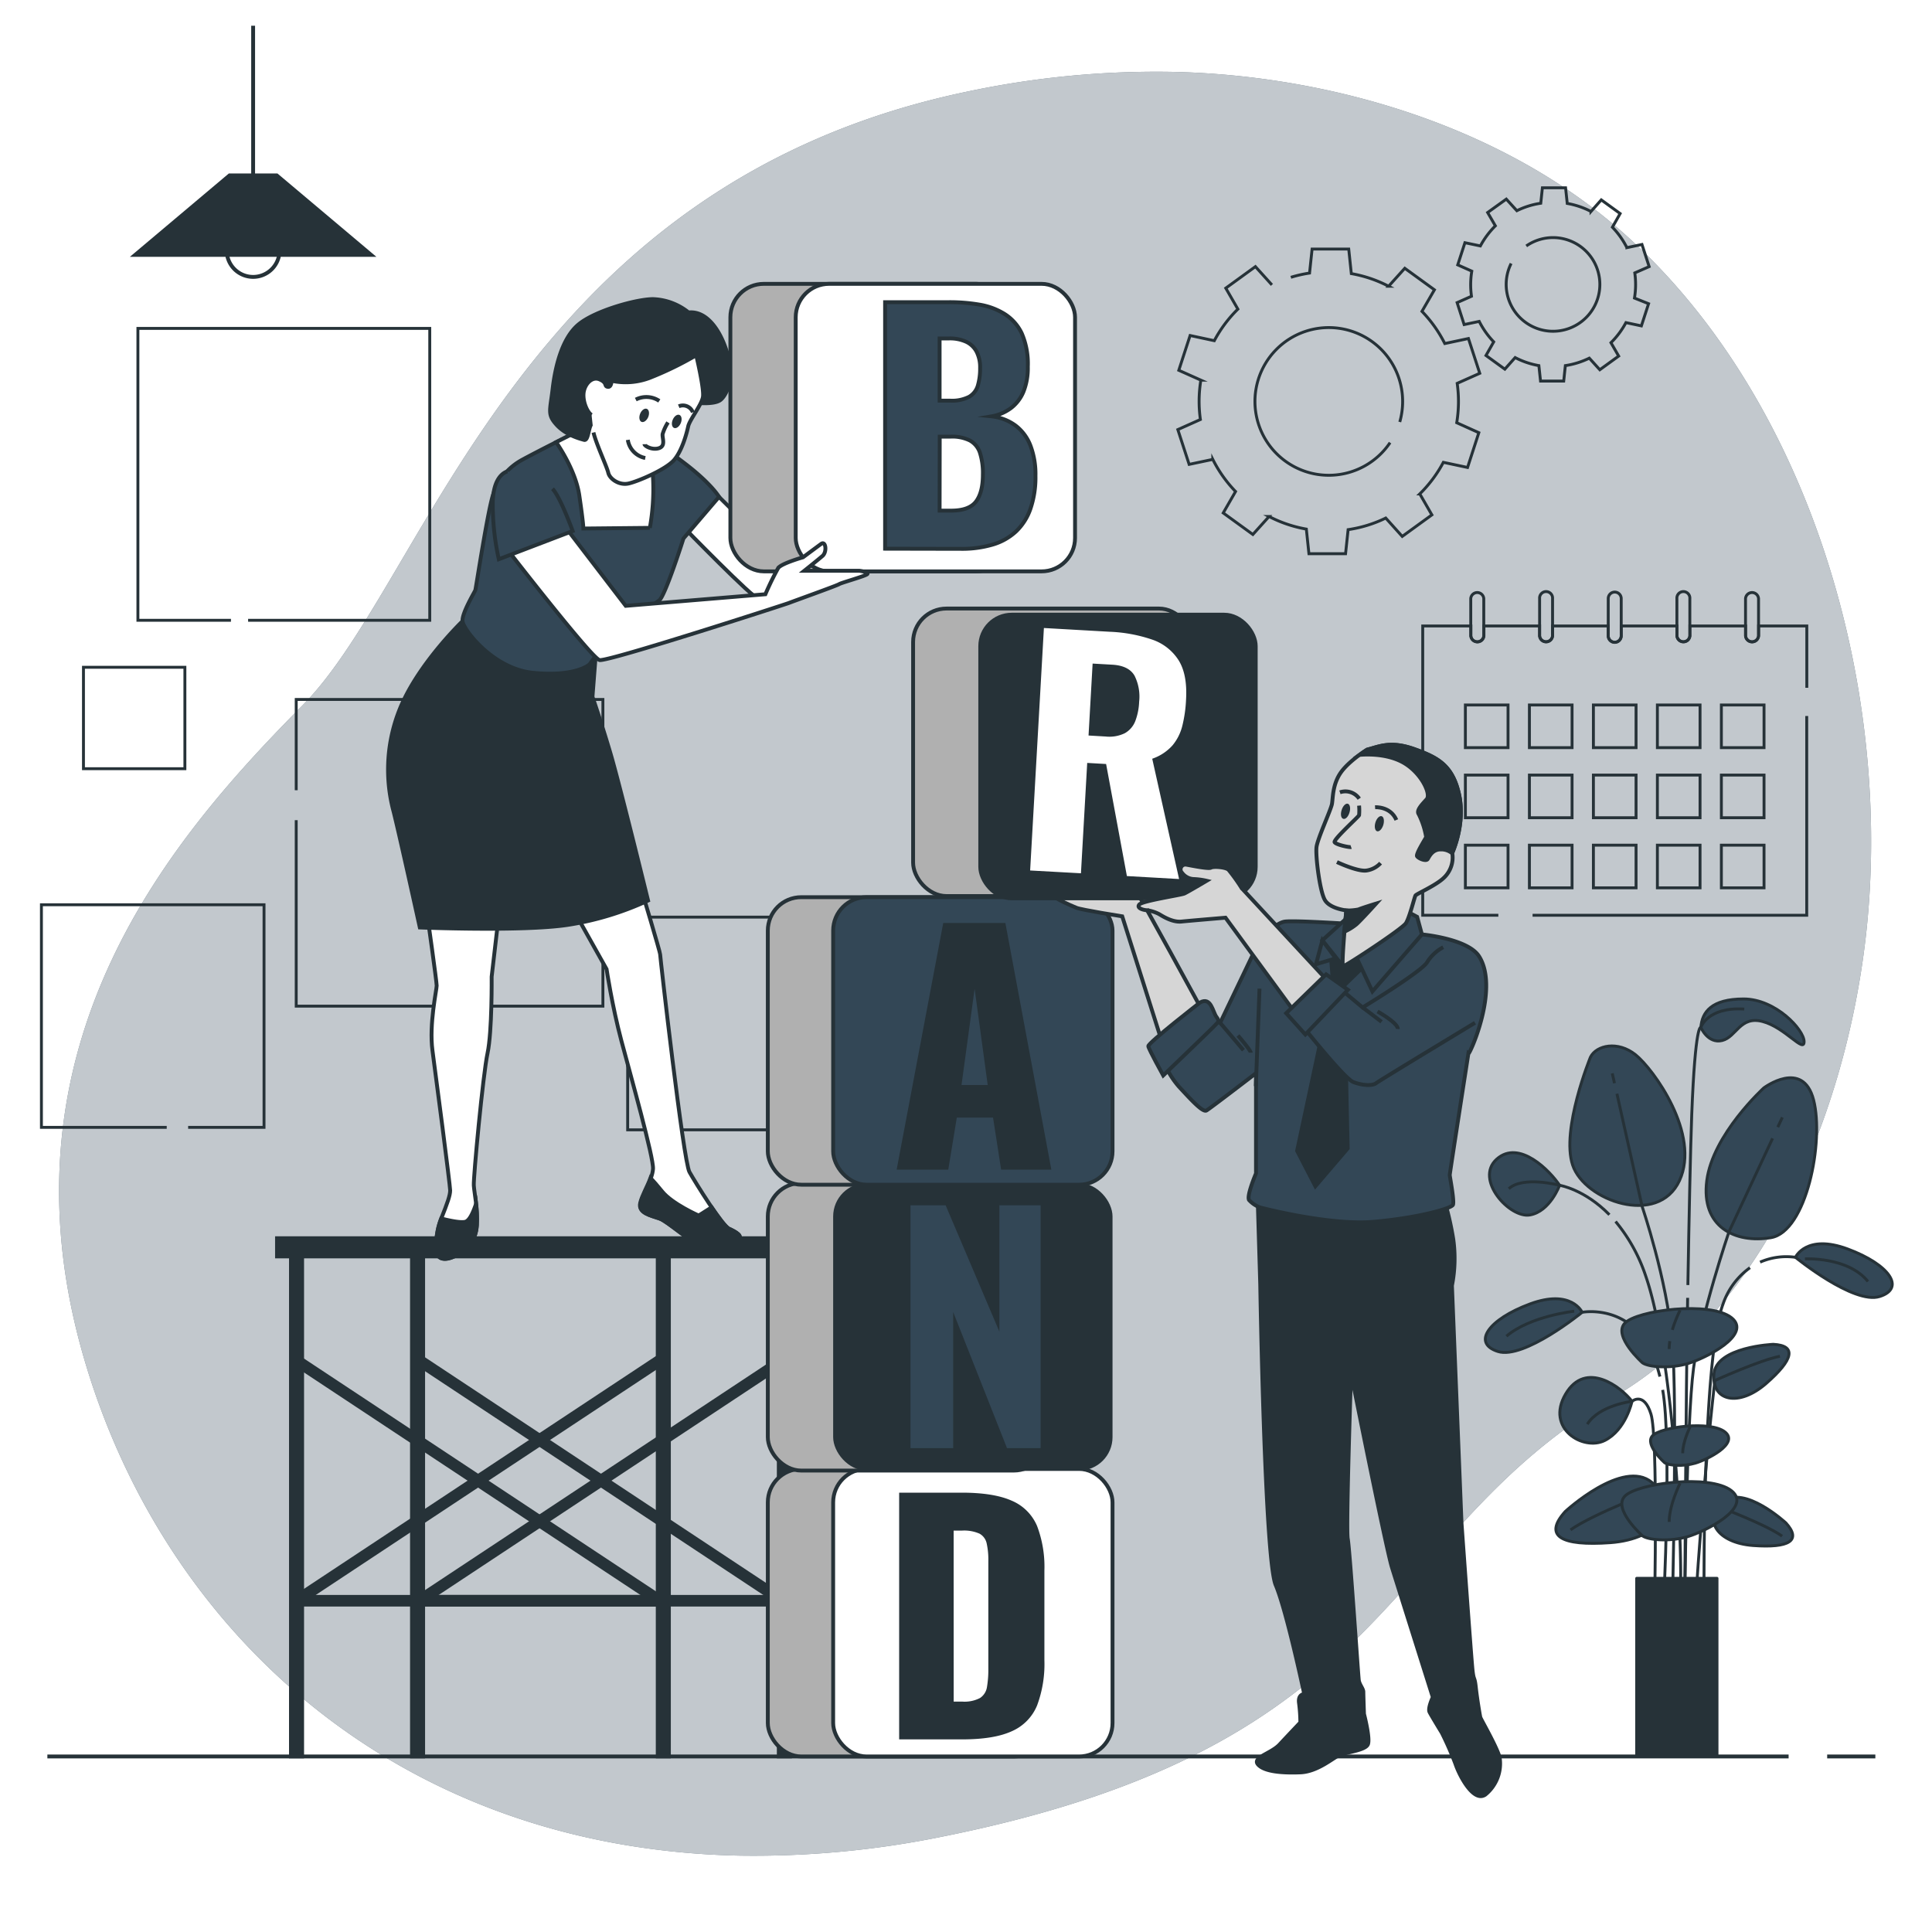 <svg class="animated" id="freepik_stories-brand-construction" xmlns="http://www.w3.org/2000/svg" viewBox="0 0 500 500" version="1.1" xmlns:xlink="http://www.w3.org/1999/xlink"><style>svg#freepik_stories-brand-construction:not(.animated) .animable {opacity: 0;}svg#freepik_stories-brand-construction.animated #freepik--character-1--inject-262 {animation: 6s Infinite  linear wind;animation-delay: 0s;}svg#freepik_stories-brand-construction.animated #freepik--character-2--inject-262 {animation: 1.5s Infinite  linear floating;animation-delay: 0s;}            @keyframes wind {                0% {                    transform: rotate( 0deg );                }                25% {                    transform: rotate( 1deg );                }                75% {                    transform: rotate( -1deg );                }            }                    @keyframes floating {                0% {                    opacity: 1;                    transform: translateY(0px);                }                50% {                    transform: translateY(-10px);                }                100% {                    opacity: 1;                    transform: translateY(0px);                }            }        </style><g id="freepik--background-simple--inject-262" class="animable" style="transform-origin: 249.768px 249.413px;"><path d="M482.77,243.25c-5.19,43.91-25.23,94.95-65.27,118.4C357,397.09,362.07,451.6,244,475.29a243,243,0,0,1-52.35,4.95,202.65,202.65,0,0,1-25.7-2.1c-75-11-125.54-63.12-144.06-126.09-24.38-82.81,24.3-137,56.57-169.68S134.36,47.93,250.25,23.72a235.45,235.45,0,0,1,53.8-5.11c41.24,1,86.21,14.55,117.33,42.81q3.51,3.18,6.83,6.59C471.46,112.41,489.84,183.4,482.77,243.25Z" style="fill: rgb(51, 71, 86); transform-origin: 249.768px 249.413px;" id="ellbq7qzx5x8m" class="animable"></path><g id="elb8fgqwoqiio"><path d="M482.77,243.25c-5.19,43.91-25.23,94.95-65.27,118.4C357,397.09,362.07,451.6,244,475.29a243,243,0,0,1-52.35,4.95,202.65,202.65,0,0,1-25.7-2.1c-75-11-125.54-63.12-144.06-126.09-24.38-82.81,24.3-137,56.57-169.68S134.36,47.93,250.25,23.72a235.45,235.45,0,0,1,53.8-5.11c41.24,1,86.21,14.55,117.33,42.81q3.51,3.18,6.83,6.59C471.46,112.41,489.84,183.4,482.77,243.25Z" style="fill: rgb(255, 255, 255); opacity: 0.7; transform-origin: 249.768px 249.413px;" class="animable"></path></g></g><g id="freepik--Floor--inject-262" class="animable" style="transform-origin: 248.8px 454.57px;"><line x1="472.87" y1="454.57" x2="485.34" y2="454.57" style="fill: none; stroke: rgb(38, 50, 56); stroke-miterlimit: 10; transform-origin: 479.105px 454.57px;" id="elnopb3vrc9ik" class="animable"></line><line x1="12.26" y1="454.57" x2="462.89" y2="454.57" style="fill: none; stroke: rgb(38, 50, 56); stroke-miterlimit: 10; transform-origin: 237.575px 454.57px;" id="el9sijt3k6axo" class="animable"></line></g><g id="freepik--Plant--inject-262" class="animable" style="transform-origin: 437.059px 356.55px;"><path d="M403.62,306.75s-2.45,6.76-7.68,7.68-14.43-9.21-8.6-14.44S401.17,303.07,403.62,306.75Z" style="fill: rgb(51, 71, 86); stroke: rgb(38, 50, 56); stroke-linecap: round; stroke-linejoin: round; stroke-width: 0.75px; transform-origin: 394.545px 306.399px;" id="elo8iwg1u58bq" class="animable"></path><path d="M411.61,273.58s-7.68,18.74-4.61,27.95,22.12,16,27.65,4-6.76-28.87-11.37-32.56S413.15,270.51,411.61,273.58Z" style="fill: rgb(51, 71, 86); stroke: rgb(38, 50, 56); stroke-linecap: round; stroke-linejoin: round; stroke-width: 0.75px; transform-origin: 421.164px 291.331px;" id="elf0prvrkcwdn" class="animable"></path><path d="M456.46,281.56s-13.21,12-14.75,24,7.38,16.28,16.59,14.75,13.82-24.88,11.06-35.63S456.46,281.56,456.46,281.56Z" style="fill: rgb(51, 71, 86); stroke: rgb(38, 50, 56); stroke-linecap: round; stroke-linejoin: round; stroke-width: 0.75px; transform-origin: 455.845px 299.771px;" id="el7oq432703i8" class="animable"></path><path d="M458.92,347.91s-14.75.62-15.36,7.68,6.45,8.61,13.51,2.46S465.06,348.22,458.92,347.91Z" style="fill: rgb(51, 71, 86); stroke: rgb(38, 50, 56); stroke-linecap: round; stroke-linejoin: round; stroke-width: 0.75px; transform-origin: 453.261px 354.898px;" id="el2gxuv8l7r29" class="animable"></path><path d="M443.8,357.28S455.42,352,460.65,351" style="fill: none; stroke: rgb(38, 50, 56); stroke-miterlimit: 10; stroke-width: 0.75px; transform-origin: 452.225px 354.14px;" id="el2yrz49ch46n" class="animable"></path><path d="M462.2,394.14s-10.83-10-16.27-5.47-1.55,10.63,7.78,11.31S466.32,398.72,462.2,394.14Z" style="fill: rgb(51, 71, 86); stroke: rgb(38, 50, 56); stroke-linecap: round; stroke-linejoin: round; stroke-width: 0.75px; transform-origin: 453.698px 393.802px;" id="elxffagn4oo9" class="animable"></path><path d="M444.91,390s12,4.49,16.3,7.55" style="fill: none; stroke: rgb(38, 50, 56); stroke-miterlimit: 10; stroke-width: 0.75px; transform-origin: 453.06px 393.775px;" id="elsx4khi4d0kp" class="animable"></path><path d="M405.07,391.19s14.93-13.82,22.44-7.55,2.14,14.67-10.74,15.6S399.4,397.5,405.07,391.19Z" style="fill: rgb(51, 71, 86); stroke: rgb(38, 50, 56); stroke-linecap: round; stroke-linejoin: round; stroke-width: 0.75px; transform-origin: 416.799px 390.714px;" id="elcwy8xgbxccw" class="animable"></path><path d="M428.92,385.51s-16.5,6.2-22.48,10.42" style="fill: none; stroke: rgb(38, 50, 56); stroke-miterlimit: 10; stroke-width: 0.75px; transform-origin: 417.68px 390.72px;" id="eljkkopwpfndj" class="animable"></path><path d="M422.36,362.66s-1.53,7.37-7.06,10.14-15.36-3.08-10.14-12S419.6,359,422.36,362.66Z" style="fill: rgb(51, 71, 86); stroke: rgb(38, 50, 56); stroke-linecap: round; stroke-linejoin: round; stroke-width: 0.75px; transform-origin: 413.02px 364.992px;" id="elewgypwtx2ww" class="animable"></path><path d="M409.46,339.62s-2.76-6.14-13.52-2.15-15.05,10.14-8.29,12.29S409.46,339.62,409.46,339.62Z" style="fill: rgb(51, 71, 86); stroke: rgb(38, 50, 56); stroke-linecap: round; stroke-linejoin: round; stroke-width: 0.75px; transform-origin: 396.931px 343.067px;" id="elap2h031s9f4" class="animable"></path><path d="M407.4,339.34s-11.39,1.23-17.54,6.47" style="fill: none; stroke: rgb(38, 50, 56); stroke-miterlimit: 10; stroke-width: 0.75px; transform-origin: 398.63px 342.575px;" id="elro5ihbpu9or" class="animable"></path><path d="M440.18,265.9s1.84,4.3,5.53,3.38,4.6-6.45,10.44-4.92,10.75,8.3,10.75,5.22-7.37-11.05-15.66-11.05S440.48,261.9,440.18,265.9Z" style="fill: rgb(51, 71, 86); stroke: rgb(38, 50, 56); stroke-linecap: round; stroke-linejoin: round; stroke-width: 0.75px; transform-origin: 453.54px 264.452px;" id="elocca7a9hxhm" class="animable"></path><path d="M409.46,339.62s13.23-2.54,18.73,12.15a40.4,40.4,0,0,1,1.39,4.49" style="fill: none; stroke: rgb(38, 50, 56); stroke-miterlimit: 10; stroke-width: 0.75px; transform-origin: 419.52px 347.856px;" id="ele43kba1c7s6" class="animable"></path><path d="M464.66,325.39s2.77-6.14,13.52-2.15,15.05,10.14,8.29,12.29S464.66,325.39,464.66,325.39Z" style="fill: rgb(51, 71, 86); stroke: rgb(38, 50, 56); stroke-linecap: round; stroke-linejoin: round; stroke-width: 0.75px; transform-origin: 477.187px 328.837px;" id="el2zf46vgdjs" class="animable"></path><path d="M467.12,325.8s11.08-.62,16.31,5.85" style="fill: none; stroke: rgb(38, 50, 56); stroke-miterlimit: 10; stroke-width: 0.75px; transform-origin: 475.275px 328.717px;" id="elfr3y5t97wih" class="animable"></path><path d="M464.66,325.39a17,17,0,0,0-9.15,1.25" style="fill: none; stroke: rgb(38, 50, 56); stroke-miterlimit: 10; stroke-width: 0.75px; transform-origin: 460.085px 325.933px;" id="elyz9htorrmgc" class="animable"></path><path d="M416.51,314.37c-6.48-6.62-12.89-7.62-12.89-7.62s-9.46-2.5-13.15.89" style="fill: none; stroke: rgb(38, 50, 56); stroke-miterlimit: 10; stroke-width: 0.75px; transform-origin: 403.49px 310.116px;" id="eludi32e82fu" class="animable"></path><line x1="417.83" y1="280.34" x2="417.25" y2="277.78" style="fill: none; stroke: rgb(38, 50, 56); stroke-miterlimit: 10; stroke-width: 0.75px; transform-origin: 417.54px 279.06px;" id="eln5a2j5buf3" class="animable"></line><path d="M432.78,416.15s1.38-52.91,0-69S425,312.3,425,312.3l-6.54-29.24" style="fill: none; stroke: rgb(38, 50, 56); stroke-miterlimit: 10; stroke-width: 0.75px; transform-origin: 425.927px 349.605px;" id="eluhrjk9cufdb" class="animable"></path><line x1="460.09" y1="291.7" x2="461.27" y2="289.17" style="fill: none; stroke: rgb(38, 50, 56); stroke-miterlimit: 10; stroke-width: 0.75px; transform-origin: 460.68px 290.435px;" id="eljajwu8dph08" class="animable"></line><path d="M436,416.09s.46-48.26,2.29-62,9.18-35.34,9.18-35.34l11.27-24.14" style="fill: none; stroke: rgb(38, 50, 56); stroke-miterlimit: 10; stroke-width: 0.75px; transform-origin: 447.37px 355.35px;" id="elu1qfayvwi7" class="animable"></path><path d="M443.8,357.28s-3.21,27.66-5.05,58.87" style="fill: none; stroke: rgb(38, 50, 56); stroke-miterlimit: 10; stroke-width: 0.75px; transform-origin: 441.275px 386.715px;" id="el78doaijhq8" class="animable"></path><path d="M428.19,416.09s.92-44.12-.91-50.09-4.92-3.34-4.92-3.34-8.49,1-11.57,5.92" style="fill: none; stroke: rgb(38, 50, 56); stroke-miterlimit: 10; stroke-width: 0.75px; transform-origin: 419.606px 389.087px;" id="elnhipkks399n" class="animable"></path><path d="M430.3,359.7c2.4,13.46.19,56.43.19,56.43" style="fill: none; stroke: rgb(38, 50, 56); stroke-miterlimit: 10; stroke-width: 0.75px; transform-origin: 430.859px 387.915px;" id="el43rg3g75xp" class="animable"></path><path d="M452.9,328.08a19.14,19.14,0,0,0-7,9.46c-5.51,14.69-4.88,78.61-4.88,78.61" style="fill: none; stroke: rgb(38, 50, 56); stroke-miterlimit: 10; stroke-width: 0.75px; transform-origin: 446.949px 372.115px;" id="elbil1le5s1fm" class="animable"></path><path d="M418.11,316.12a43.46,43.46,0,0,1,7.79,14.08c7.34,21.11,10.1,75.79,8.72,85.89" style="fill: none; stroke: rgb(38, 50, 56); stroke-miterlimit: 10; stroke-width: 0.75px; transform-origin: 426.536px 366.105px;" id="elsuas0gzmg5b" class="animable"></path><path d="M436.76,335.88c-.45,26.65-.76,80.21-.76,80.21" style="fill: none; stroke: rgb(38, 50, 56); stroke-miterlimit: 10; stroke-width: 0.75px; transform-origin: 436.38px 375.985px;" id="elh3ivb3n7w1" class="animable"></path><path d="M436.82,332.57c.3-17.62.66-34.87,1-44.14.92-23.87,2.35-22.53,2.35-22.53s1.7-5.36,11.24-4.75" style="fill: none; stroke: rgb(38, 50, 56); stroke-miterlimit: 10; stroke-width: 0.75px; transform-origin: 444.115px 296.836px;" id="eli3zyopet9p" class="animable"></path><path d="M425.06,352.69s-7.68-6.85-4.6-10.22,22.11-5.83,27.64-1.46-6.76,10.56-11.36,11.9S426.6,353.81,425.06,352.69Z" style="fill: rgb(51, 71, 86); stroke: rgb(38, 50, 56); stroke-linecap: round; stroke-linejoin: round; stroke-width: 0.75px; transform-origin: 434.617px 346.2px;" id="eljdw0m1xm5u" class="animable"></path><path d="M432.15,347.08a14.53,14.53,0,0,0-.17,2.05" style="fill: none; stroke: rgb(38, 50, 56); stroke-miterlimit: 10; stroke-width: 0.75px; transform-origin: 432.065px 348.105px;" id="el8md6wuezehs" class="animable"></path><path d="M434.8,339.09a34.24,34.24,0,0,0-2,5.08" style="fill: none; stroke: rgb(38, 50, 56); stroke-miterlimit: 10; stroke-width: 0.75px; transform-origin: 433.8px 341.63px;" id="elskr89fpe7ub" class="animable"></path><path d="M425.06,397.47s-7.68-6.85-4.6-10.22,22.11-5.84,27.64-1.46-6.76,10.55-11.36,11.9S426.6,398.59,425.06,397.47Z" style="fill: rgb(51, 71, 86); stroke: rgb(38, 50, 56); stroke-linecap: round; stroke-linejoin: round; stroke-width: 0.75px; transform-origin: 434.617px 390.98px;" id="elvrxv5d453js" class="animable"></path><path d="M434.8,383.86s-2.82,5.63-2.82,10" style="fill: none; stroke: rgb(38, 50, 56); stroke-miterlimit: 10; stroke-width: 0.75px; transform-origin: 433.39px 388.86px;" id="elr5zwcmcoakr" class="animable"></path><path d="M430.78,378.53s-5.21-4.65-3.13-6.94,15-4,18.77-1-4.59,7.17-7.71,8.08S431.82,379.29,430.78,378.53Z" style="fill: rgb(51, 71, 86); stroke: rgb(38, 50, 56); stroke-linecap: round; stroke-linejoin: round; stroke-width: 0.75px; transform-origin: 437.269px 374.11px;" id="elpjqs4rtmrgq" class="animable"></path><path d="M437.39,369.29s-1.91,3.82-1.91,6.82" style="fill: none; stroke: rgb(38, 50, 56); stroke-miterlimit: 10; stroke-width: 0.75px; transform-origin: 436.435px 372.7px;" id="el4u45dkqgaky" class="animable"></path><rect x="423.57" y="408.47" width="20.79" height="46.1" style="fill: rgb(38, 50, 56); stroke: rgb(38, 50, 56); stroke-linecap: round; stroke-linejoin: round; stroke-width: 0.75px; transform-origin: 433.965px 431.52px;" id="eltc7cc7i5pql" class="animable"></rect></g><g id="freepik--Shapes--inject-262" class="animable" style="transform-origin: 114.105px 188.695px;"><polyline points="59.77 160.53 35.69 160.53 35.69 84.99 111.22 84.99 111.22 160.53 64.21 160.53" style="fill: none; stroke: rgb(38, 50, 56); stroke-miterlimit: 10; stroke-width: 0.75px; transform-origin: 73.455px 122.76px;" id="elwj5aikben3" class="animable"></polyline><rect x="21.6" y="172.69" width="26.25" height="26.25" style="fill: none; stroke: rgb(38, 50, 56); stroke-miterlimit: 10; stroke-width: 0.75px; transform-origin: 34.725px 185.815px;" id="elq39f98yth2q" class="animable"></rect><polyline points="76.66 204.51 76.66 181.02 156.03 181.02 156.03 260.39 76.66 260.39 76.66 212.26" style="fill: none; stroke: rgb(38, 50, 56); stroke-miterlimit: 10; stroke-width: 0.75px; transform-origin: 116.345px 220.705px;" id="elts4svlyqded" class="animable"></polyline><polyline points="43.15 291.76 10.72 291.76 10.72 234.15 68.33 234.15 68.33 291.76 48.69 291.76" style="fill: none; stroke: rgb(38, 50, 56); stroke-miterlimit: 10; stroke-width: 0.75px; transform-origin: 39.525px 262.955px;" id="el96th00x8wp" class="animable"></polyline><rect x="162.44" y="237.35" width="55.05" height="55.05" style="fill: none; stroke: rgb(38, 50, 56); stroke-miterlimit: 10; stroke-width: 0.75px; transform-origin: 189.965px 264.875px;" id="ele0kruc5b9t" class="animable"></rect></g><g id="freepik--Calendar--inject-262" class="animable" style="transform-origin: 417.9px 194.985px;"><path d="M387.77,236.87H368.2V162h12.47v2.57a1.69,1.69,0,0,0,3.37,0V162h14.41v2.57a1.68,1.68,0,0,0,3.35,0V162h14.41v2.57a1.68,1.68,0,0,0,3.36,0V162H434v2.57a1.68,1.68,0,0,0,3.35,0V162h14.41v2.57a1.69,1.69,0,0,0,3.37,0V162h12.47v16" style="fill: none; stroke: rgb(38, 50, 56); stroke-miterlimit: 10; stroke-width: 0.75px; transform-origin: 417.9px 199.435px;" id="eljtydkm20mh" class="animable"></path><polyline points="467.58 185.3 467.58 236.87 396.63 236.87" style="fill: none; stroke: rgb(38, 50, 56); stroke-miterlimit: 10; stroke-width: 0.75px; transform-origin: 432.105px 211.085px;" id="eljjbx5o0sjm7" class="animable"></polyline><rect x="379.24" y="182.45" width="11.04" height="11.04" style="fill: none; stroke: rgb(38, 50, 56); stroke-miterlimit: 10; stroke-width: 0.75px; transform-origin: 384.76px 187.97px;" id="elf0og7ly6yh7" class="animable"></rect><rect x="395.81" y="182.45" width="11.04" height="11.04" style="fill: none; stroke: rgb(38, 50, 56); stroke-miterlimit: 10; stroke-width: 0.75px; transform-origin: 401.33px 187.97px;" id="eljginumowb1r" class="animable"></rect><rect x="412.37" y="182.45" width="11.04" height="11.04" style="fill: none; stroke: rgb(38, 50, 56); stroke-miterlimit: 10; stroke-width: 0.75px; transform-origin: 417.89px 187.97px;" id="elra29j9tw5f7" class="animable"></rect><rect x="428.93" y="182.45" width="11.04" height="11.04" style="fill: none; stroke: rgb(38, 50, 56); stroke-miterlimit: 10; stroke-width: 0.75px; transform-origin: 434.45px 187.97px;" id="elqpzcjqfteh" class="animable"></rect><rect x="445.49" y="182.45" width="11.04" height="11.04" style="fill: none; stroke: rgb(38, 50, 56); stroke-miterlimit: 10; stroke-width: 0.75px; transform-origin: 451.01px 187.97px;" id="el8euzcprf0zu" class="animable"></rect><rect x="379.24" y="200.59" width="11.04" height="11.04" style="fill: none; stroke: rgb(38, 50, 56); stroke-miterlimit: 10; stroke-width: 0.75px; transform-origin: 384.76px 206.11px;" id="elry60e8kfsc" class="animable"></rect><rect x="395.81" y="200.59" width="11.04" height="11.04" style="fill: none; stroke: rgb(38, 50, 56); stroke-miterlimit: 10; stroke-width: 0.75px; transform-origin: 401.33px 206.11px;" id="eledns77umumg" class="animable"></rect><rect x="412.37" y="200.59" width="11.04" height="11.04" style="fill: none; stroke: rgb(38, 50, 56); stroke-miterlimit: 10; stroke-width: 0.75px; transform-origin: 417.89px 206.11px;" id="elxc4q4kdv92c" class="animable"></rect><rect x="428.93" y="200.59" width="11.04" height="11.04" style="fill: none; stroke: rgb(38, 50, 56); stroke-miterlimit: 10; stroke-width: 0.75px; transform-origin: 434.45px 206.11px;" id="elsawr7ylzugh" class="animable"></rect><rect x="445.49" y="200.59" width="11.04" height="11.04" style="fill: none; stroke: rgb(38, 50, 56); stroke-miterlimit: 10; stroke-width: 0.75px; transform-origin: 451.01px 206.11px;" id="el0aklhel3rq2j" class="animable"></rect><rect x="379.24" y="218.73" width="11.04" height="11.04" style="fill: none; stroke: rgb(38, 50, 56); stroke-miterlimit: 10; stroke-width: 0.75px; transform-origin: 384.76px 224.25px;" id="elxo6mb84x32f" class="animable"></rect><rect x="395.81" y="218.73" width="11.04" height="11.04" style="fill: none; stroke: rgb(38, 50, 56); stroke-miterlimit: 10; stroke-width: 0.75px; transform-origin: 401.33px 224.25px;" id="el1gw8we3cs4y" class="animable"></rect><rect x="412.37" y="218.73" width="11.04" height="11.04" style="fill: none; stroke: rgb(38, 50, 56); stroke-miterlimit: 10; stroke-width: 0.75px; transform-origin: 417.89px 224.25px;" id="elrg4dzuebdg" class="animable"></rect><rect x="428.93" y="218.73" width="11.04" height="11.04" style="fill: none; stroke: rgb(38, 50, 56); stroke-miterlimit: 10; stroke-width: 0.75px; transform-origin: 434.45px 224.25px;" id="elszcl3kvesvp" class="animable"></rect><rect x="445.49" y="218.73" width="11.04" height="11.04" style="fill: none; stroke: rgb(38, 50, 56); stroke-miterlimit: 10; stroke-width: 0.75px; transform-origin: 451.01px 224.25px;" id="el1mokds8i59z" class="animable"></rect><path d="M384,154.91v9.61a1.69,1.69,0,0,1-3.37,0v-9.61a1.69,1.69,0,0,1,3.37,0Z" style="fill: none; stroke: rgb(38, 50, 56); stroke-miterlimit: 10; stroke-width: 0.75px; transform-origin: 382.315px 159.715px;" id="elnoprq3gbgnk" class="animable"></path><path d="M401.8,154.91v9.61a1.68,1.68,0,0,1-3.35,0v-9.61a1.68,1.68,0,1,1,3.35,0Z" style="fill: none; stroke: rgb(38, 50, 56); stroke-miterlimit: 10; stroke-width: 0.75px; transform-origin: 400.125px 159.586px;" id="elg1fjt985xh8" class="animable"></path><path d="M419.57,154.91v9.61a1.68,1.68,0,0,1-3.36,0v-9.61a1.68,1.68,0,0,1,3.36,0Z" style="fill: none; stroke: rgb(38, 50, 56); stroke-miterlimit: 10; stroke-width: 0.75px; transform-origin: 417.89px 159.715px;" id="elmcgmrb2nn4" class="animable"></path><path d="M437.33,154.91v9.61a1.68,1.68,0,0,1-3.35,0v-9.61a1.68,1.68,0,1,1,3.35,0Z" style="fill: none; stroke: rgb(38, 50, 56); stroke-miterlimit: 10; stroke-width: 0.75px; transform-origin: 435.655px 159.586px;" id="el1tli26dq5km" class="animable"></path><path d="M455.11,154.91v9.61a1.69,1.69,0,0,1-3.37,0v-9.61a1.69,1.69,0,0,1,3.37,0Z" style="fill: none; stroke: rgb(38, 50, 56); stroke-miterlimit: 10; stroke-width: 0.75px; transform-origin: 453.425px 159.715px;" id="el7pe376p65aw" class="animable"></path></g><g id="freepik--Gears--inject-262" class="animable" style="transform-origin: 365.81px 95.95px;"><path d="M329.17,73.73,324.9,69l-7.67,5.57L320.36,80a33.52,33.52,0,0,0-6.1,8.17L308,86.83l-2.93,9,5.71,2.55a33.68,33.68,0,0,0-.12,10.19l-5.84,2.61,2.93,9,6.12-1.29a33.66,33.66,0,0,0,5.89,8.31l-3.19,5.55,7.67,5.57,4.19-4.65a33.42,33.42,0,0,0,9.65,3.26l.67,6.37h9.48l.66-6.23a33.1,33.1,0,0,0,9.74-3l4.27,4.75,7.67-5.57-3.13-5.43a33.52,33.52,0,0,0,6.1-8.17l6.26,1.33,2.92-9L377,109.4a33.68,33.68,0,0,0,.12-10.19l5.84-2.6-2.93-9-6.12,1.3A33.66,33.66,0,0,0,368,80.58L371.23,75l-7.67-5.57-4.19,4.65a33.44,33.44,0,0,0-9.65-3.27l-.67-6.36h-9.48l-.66,6.22a33.67,33.67,0,0,0-4.84,1.1m25.68,42.78A19.11,19.11,0,1,1,363,103.9a19.4,19.4,0,0,1-.74,5.31" style="fill: none; stroke: rgb(38, 50, 56); stroke-miterlimit: 10; stroke-width: 0.75px; transform-origin: 343.89px 103.875px;" id="eluy0sdkyj2jp" class="animable"></path><path d="M423.29,73.63a21,21,0,0,0-.21-3L426.8,69l-1.86-5.73-3.9.82a21.69,21.69,0,0,0-3.75-5.29l2-3.53-4.88-3.54-2.66,3a21.17,21.17,0,0,0-6.15-2.08l-.43-4.05h-6l-.42,4a21,21,0,0,0-6.19,1.93l-2.73-3L385,55l2,3.45a21.78,21.78,0,0,0-3.88,5.2l-4-.84-1.86,5.74,3.64,1.62a21.28,21.28,0,0,0-.29,3.5,21,21,0,0,0,.21,3l-3.72,1.65L378.92,84l3.9-.82a21.69,21.69,0,0,0,3.75,5.29l-2,3.53,4.88,3.54,2.67-3a21.11,21.11,0,0,0,6.14,2.08l.43,4h6l.42-4a21.33,21.33,0,0,0,6.2-1.93l2.72,3,4.88-3.54-2-3.46a21.58,21.58,0,0,0,3.88-5.2l4,.85,1.86-5.74L423,77.14A21.32,21.32,0,0,0,423.29,73.63ZM395,63.66a12.12,12.12,0,1,1-3.92,4.53" style="fill: none; stroke: rgb(38, 50, 56); stroke-miterlimit: 10; stroke-width: 0.75px; transform-origin: 401.95px 73.61px;" id="elelg4rtcbkqi" class="animable"></path></g><g id="freepik--character-1--inject-262" class="animable" style="transform-origin: 174.955px 264.01px;"><rect x="71.69" y="320.45" width="138.75" height="4.71" style="fill: rgb(38, 50, 56); stroke: rgb(38, 50, 56); stroke-miterlimit: 10; transform-origin: 141.065px 322.805px;" id="el2ghao1g13z1" class="animable"></rect><rect x="75.3" y="323.68" width="2.89" height="130.88" style="fill: rgb(38, 50, 56); stroke: rgb(38, 50, 56); stroke-miterlimit: 10; transform-origin: 76.745px 389.12px;" id="elmg9wv01k6sm" class="animable"></rect><line x1="108.55" y1="352.11" x2="202.51" y2="414.27" style="fill: none; stroke: rgb(38, 50, 56); stroke-miterlimit: 10; stroke-width: 3px; transform-origin: 155.53px 383.19px;" id="elkrt5x227am" class="animable"></line><line x1="202.51" y1="352.11" x2="108.55" y2="414.27" style="fill: none; stroke: rgb(38, 50, 56); stroke-miterlimit: 10; stroke-width: 3px; transform-origin: 155.53px 383.19px;" id="el1g77ph7qhz9" class="animable"></line><rect x="106.62" y="323.68" width="2.89" height="130.88" style="fill: rgb(38, 50, 56); stroke: rgb(38, 50, 56); stroke-miterlimit: 10; transform-origin: 108.065px 389.12px;" id="elbeqzk7itdbr" class="animable"></rect><rect x="170.22" y="323.68" width="2.89" height="130.88" style="fill: rgb(38, 50, 56); stroke: rgb(38, 50, 56); stroke-miterlimit: 10; transform-origin: 171.665px 389.12px;" id="el22iqzv61caw" class="animable"></rect><rect x="201.55" y="323.68" width="2.89" height="130.88" style="fill: rgb(38, 50, 56); stroke: rgb(38, 50, 56); stroke-miterlimit: 10; transform-origin: 202.995px 389.12px;" id="elkovtkt0c5gr" class="animable"></rect><line x1="76.74" y1="352.11" x2="170.71" y2="414.27" style="fill: none; stroke: rgb(38, 50, 56); stroke-miterlimit: 10; stroke-width: 3px; transform-origin: 123.725px 383.19px;" id="eliqroy5ln1dj" class="animable"></line><line x1="170.71" y1="352.11" x2="76.74" y2="414.27" style="fill: none; stroke: rgb(38, 50, 56); stroke-miterlimit: 10; stroke-width: 3px; transform-origin: 123.725px 383.19px;" id="el6wymcf6u6nl" class="animable"></line><line x1="204.45" y1="414.27" x2="109.52" y2="414.27" style="fill: none; stroke: rgb(38, 50, 56); stroke-miterlimit: 10; stroke-width: 3px; transform-origin: 156.985px 414.27px;" id="elpyjp2b7scws" class="animable"></line><line x1="171.67" y1="414.27" x2="76.74" y2="414.27" style="fill: none; stroke: rgb(38, 50, 56); stroke-miterlimit: 10; stroke-width: 3px; transform-origin: 124.205px 414.27px;" id="elpbxp1twkz6f" class="animable"></line><path d="M110.61,237s2.4,17,2.4,18.09-2,10-1.09,16.78,4.58,34.91,4.58,36.21-.73,3.32-2.31,7.28-1.45,7.9-.92,9.35,2.76,1.45,5.14,0,4.74-3.42,5-7.64-.66-8.3-.79-10.28,2.37-28.71,3.56-34.25,1.06-19.77,1.06-19.77L129,237.6Z" style="fill: rgb(255, 255, 255); stroke: rgb(38, 50, 56); stroke-miterlimit: 10; transform-origin: 119.805px 281.399px;" id="el78r3eczc3s9" class="animable"></path><path d="M118.41,324.69c2.37-1.45,4.74-3.42,5-7.64a33.24,33.24,0,0,0-.19-5.54c-.58,1.68-1.58,4.38-2.82,4.69-1.62.4-6.21-.86-6.21-.86-1.58,4-1.45,7.9-.92,9.35S116,326.14,118.41,324.69Z" style="fill: rgb(38, 50, 56); stroke: rgb(38, 50, 56); stroke-miterlimit: 10; transform-origin: 118.18px 318.644px;" id="elbzap04rwygq" class="animable"></path><path d="M166,230.24s4.84,16.11,4.84,16.72,6,53.53,7.59,56.35,8.46,13.89,10.27,14.7,3.83,2,2.22,2.82-7.46,1.41-9.67,1.21-8.26-5.84-10.47-6.65-5.64-1.41-5-4,3-6,3.22-8.86-5.78-24.13-8.19-33.19-3.83-18.53-3.83-18.53l-7.45-13.29Z" style="fill: rgb(255, 255, 255); stroke: rgb(38, 50, 56); stroke-miterlimit: 10; transform-origin: 170.519px 276.16px;" id="elgwoqrc6etpc" class="animable"></path><path d="M188.67,318c-.81-.36-2.61-2.75-4.5-5.54l-3.35,2.12s-6.85-3-9.47-6.25c-1.24-1.53-2.25-2.68-3-3.49-.81,2.24-2.23,4.59-2.67,6.51-.6,2.62,2.82,3.23,5,4s8.25,6.45,10.47,6.65,8.05-.4,9.67-1.21S190.48,318.82,188.67,318Z" style="fill: rgb(38, 50, 56); stroke: rgb(38, 50, 56); stroke-miterlimit: 10; transform-origin: 178.517px 313.439px;" id="elhtnk6u61p3j" class="animable"></path><path d="M186.09,128.61l13,12.86L233.88,139l.35,4.86S197.74,155,196.35,155s-19.47-18.6-19.47-18.6Z" style="fill: rgb(255, 255, 255); stroke: rgb(38, 50, 56); stroke-miterlimit: 10; transform-origin: 205.555px 141.805px;" id="el0iphr0cwiuxi" class="animable"></path><path d="M119.7,160.76s-10.61,10.19-15.62,21.3a41.85,41.85,0,0,0-2.18,28.12c1.74,7,6.75,29.85,6.75,29.85s26.37,1.09,38.14-.65a77.24,77.24,0,0,0,20.93-6.32s-7.41-30.29-9.81-38.36-4.58-14.38-4.58-14.38l.87-11.12Z" style="fill: rgb(38, 50, 56); stroke: rgb(38, 50, 56); stroke-miterlimit: 10; transform-origin: 134.072px 200.564px;" id="elp752r6crsoa" class="animable"></path><path d="M152.72,102.54l-4.17,9.56s-9.38,4.69-13.2,6.78a15.86,15.86,0,0,0-7.65,8.86c-1.39,3.83-4.52,24.51-4.69,25s-3.48,5.91-3.31,8,7.83,12.34,18.25,13.38,14.38-1.8,14.73-2.32,6.82-9.49,8.39-10.19a99.84,99.84,0,0,0,9.55-6.25c1.57-1.22,6.26-16,6.26-16l9.21-10.78s-1.91-3.3-8.69-8.51S152.72,102.54,152.72,102.54Z" style="fill: rgb(51, 71, 86); stroke: rgb(38, 50, 56); stroke-miterlimit: 10; transform-origin: 152.892px 138.444px;" id="elgfi5ddu8tlv" class="animable"></path><path d="M148.55,112.1l-4.62,2.33c1.27,1.86,5.15,7.9,6,13.83,1.05,7.13,1.05,8.52,1.05,8.52l17.2-.17a56.21,56.21,0,0,0-.82-23.82c-7.13-5.07-14.65-10.25-14.65-10.25Z" style="fill: rgb(255, 255, 255); stroke: rgb(38, 50, 56); stroke-miterlimit: 10; transform-origin: 156.505px 119.66px;" id="eleouus67yvu" class="animable"></path><path d="M178.2,80.86A15.47,15.47,0,0,0,169,77.41c-4.27,0-15.05,3-19.32,6.59s-6,11-6.66,16.65-1.42,6.6,1,9.27,6,3.61,7.13,3.92,1.11-3,1.9-4.08,3.33-4.4,3.33-4.4,4-3.61,6.17-3.61,13.15-2.67,14.42-3.61a1.77,1.77,0,0,1,2.37.31l.95,5.81s4.28.47,6-.63,3.17-5.34,2.85-7.85C188.25,88.75,184.22,80.23,178.2,80.86Z" style="fill: rgb(38, 50, 56); stroke: rgb(38, 50, 56); stroke-miterlimit: 10; transform-origin: 165.774px 95.635px;" id="elm0465pxzb8n" class="animable"></path><path d="M153.59,111.93c.7,2.95,3.48,8.86,3.83,10.42s2.78,3.31,5.21,2.79,9.73-3.65,11.82-6.09,3.3-7,3.65-8.69,3.47-5.56,3.82-7.64-1.74-10.78-1.74-10.78A86.12,86.12,0,0,1,168,97.85a17.55,17.55,0,0,1-9.73.7s0,1.73-1,1.56,0-1-2.08-1.91-4,1.39-4.17,3.65,1,4.86,2.08,5.56" style="fill: rgb(255, 255, 255); stroke: rgb(38, 50, 56); stroke-miterlimit: 10; transform-origin: 166.481px 108.587px;" id="elcg81wz9s5y4" class="animable"></path><path d="M167.76,107.93c-.39.93-1.17,1.49-1.74,1.25s-.73-1.19-.35-2.12,1.17-1.49,1.74-1.25S168.14,107,167.76,107.93Z" style="fill: rgb(38, 50, 56); transform-origin: 166.715px 107.495px;" id="el0hxkro1g63p" class="animable"></path><path d="M176.19,109.49c-.39.94-1.17,1.5-1.75,1.26s-.73-1.19-.34-2.12,1.16-1.49,1.74-1.25S176.57,108.56,176.19,109.49Z" style="fill: rgb(38, 50, 56); transform-origin: 175.141px 109.065px;" id="elfs09i812d4f" class="animable"></path><path d="M164.54,103.41a6,6,0,0,1,6.08.35" style="fill: none; stroke: rgb(38, 50, 56); stroke-miterlimit: 10; transform-origin: 167.58px 103.253px;" id="el7bbe5ik6qhy" class="animable"></path><path d="M175.66,105.15a2.75,2.75,0,0,1,3.65,1.56" style="fill: none; stroke: rgb(38, 50, 56); stroke-miterlimit: 10; transform-origin: 177.485px 105.82px;" id="elqd23v5cz2pn" class="animable"></path><path d="M172.88,109.32a11.94,11.94,0,0,0-1.39,3c-.17,1,.87,3-.87,3.64s-3.82-.52-3.82-1" style="fill: none; stroke: rgb(38, 50, 56); stroke-miterlimit: 10; transform-origin: 169.84px 112.734px;" id="eluxnuqkuxs7f" class="animable"></path><path d="M167,118.53a5.65,5.65,0,0,1-4.52-4.69" style="fill: none; stroke: rgb(38, 50, 56); stroke-miterlimit: 10; transform-origin: 164.74px 116.185px;" id="elxn2o69a8fq" class="animable"></path><rect x="189.02" y="73.46" width="72.29" height="74.41" rx="8.65" style="fill: rgb(176, 176, 176); stroke: rgb(38, 50, 56); stroke-miterlimit: 10; transform-origin: 225.165px 110.665px;" id="eltg2gwtou5sm" class="animable"></rect><rect x="205.93" y="73.46" width="72.29" height="74.41" rx="8.65" style="fill: rgb(255, 255, 255); stroke: rgb(38, 50, 56); stroke-miterlimit: 10; transform-origin: 242.075px 110.665px;" id="el0oofx3ulsqb" class="animable"></rect><path d="M131,141.82s22.07,28.5,24.16,29,48.14-14.42,49-14.77,12.51-4.52,13-4.87,6.78-2.08,7.3-2.6-2.09-.87-2.09-.87H208.16s3.48-2.78,4.7-3.83.86-4-.35-3.12-4.69,3.47-4.69,3.47-5.57,1.57-6.43,2.78a75.34,75.34,0,0,0-3.31,6.78l-36.14,3-16.51-21.55Z" style="fill: rgb(255, 255, 255); stroke: rgb(38, 50, 56); stroke-miterlimit: 10; transform-origin: 177.764px 153.036px;" id="eljrxqq884a" class="animable"></path><path d="M131.35,122s-4,.69-3.82,9a65.72,65.72,0,0,0,1.56,13.73l19.12-7.3s-3.13-8.68-5.22-10.94" style="fill: rgb(51, 71, 86); stroke: rgb(38, 50, 56); stroke-miterlimit: 10; transform-origin: 137.867px 133.365px;" id="elfztah7ufk2" class="animable"></path><path d="M229.06,142V78.2h16.63a45.76,45.76,0,0,1,7.76.63,17.8,17.8,0,0,1,6.5,2.4,12.06,12.06,0,0,1,4.46,5A19.74,19.74,0,0,1,266,94.9a16.43,16.43,0,0,1-1.14,6.51,10.24,10.24,0,0,1-3.23,4.21,11.71,11.71,0,0,1-5,2.13,12.7,12.7,0,0,1,6.23,2.41,11.83,11.83,0,0,1,3.82,5.16,20.84,20.84,0,0,1,1.3,7.8,25,25,0,0,1-1.3,8.55,14.69,14.69,0,0,1-3.74,5.88,15.2,15.2,0,0,1-6,3.38,27.9,27.9,0,0,1-8.24,1.11Zm14.11-38.31h2.75a9.78,9.78,0,0,0,4.89-1,5,5,0,0,0,2.25-2.88,15.56,15.56,0,0,0,.59-4.57,8.81,8.81,0,0,0-.91-4.22,5.84,5.84,0,0,0-2.68-2.56,10.05,10.05,0,0,0-4.45-.87h-2.44Zm0,28.46h3q4.65,0,6.43-2.37c1.18-1.57,1.77-3.89,1.77-6.94a17.16,17.16,0,0,0-.79-5.75A5.61,5.61,0,0,0,251,114a10.24,10.24,0,0,0-4.89-1h-2.91Z" style="fill: rgb(51, 71, 86); stroke: rgb(38, 50, 56); stroke-miterlimit: 10; transform-origin: 248.523px 110.122px;" id="elw00rkdninjm" class="animable"></path></g><g id="freepik--Blocks--inject-262" class="animable" style="transform-origin: 243.315px 343.38px;"><rect x="198.71" y="380.16" width="72.3" height="74.41" rx="8.65" style="fill: rgb(176, 176, 176); stroke: rgb(38, 50, 56); stroke-miterlimit: 10; transform-origin: 234.86px 417.365px;" id="elnl0enytvuk" class="animable"></rect><rect x="215.62" y="380.16" width="72.3" height="74.41" rx="8.65" style="fill: rgb(255, 255, 255); stroke: rgb(38, 50, 56); stroke-miterlimit: 10; transform-origin: 251.77px 417.365px;" id="el0hkvjwbhl9ou" class="animable"></rect><rect x="198.71" y="306.17" width="72.3" height="74.41" rx="8.65" style="fill: rgb(176, 176, 176); stroke: rgb(38, 50, 56); stroke-miterlimit: 10; transform-origin: 234.86px 343.375px;" id="el2kr3pzxwhhu" class="animable"></rect><rect x="215.62" y="306.17" width="72.3" height="74.41" rx="8.65" style="fill: rgb(38, 50, 56); transform-origin: 251.77px 343.375px;" id="elfsums51ukhg" class="animable"></rect><rect x="198.71" y="232.19" width="72.3" height="74.41" rx="8.65" style="fill: rgb(176, 176, 176); stroke: rgb(38, 50, 56); stroke-miterlimit: 10; transform-origin: 234.86px 269.395px;" id="el407jakl8o8r" class="animable"></rect><rect x="215.62" y="232.19" width="72.3" height="74.41" rx="8.65" style="fill: rgb(51, 71, 86); stroke: rgb(38, 50, 56); stroke-miterlimit: 10; transform-origin: 251.77px 269.395px;" id="elgpne9pol3wc" class="animable"></rect><path d="M232.7,450.15V386.3h16.16q8.34,0,13,2.09a12.29,12.29,0,0,1,6.54,6.55,29.8,29.8,0,0,1,1.89,11.54v23.17a30.73,30.73,0,0,1-1.89,11.71,12.42,12.42,0,0,1-6.5,6.66q-4.61,2.13-12.89,2.13Zm14.11-9.78H249a8.65,8.65,0,0,0,4.65-.94,4.17,4.17,0,0,0,1.78-2.84,27,27,0,0,0,.35-4.73V404a19.42,19.42,0,0,0-.43-4.57,3.77,3.77,0,0,0-1.85-2.52,9.86,9.86,0,0,0-4.58-.79h-2.12Z" style="fill: rgb(38, 50, 56); transform-origin: 251.504px 418.225px;" id="elkddy0bemv5d" class="animable"></path><path d="M232.05,302.71l12.06-63.84h16.08l11.9,63.84h-13L257,289.24h-9.38l-2.21,13.47Zm16.79-21.91h6.78l-3.39-24.91Z" style="fill: rgb(38, 50, 56); transform-origin: 252.07px 270.79px;" id="elvogfuqgj5z" class="animable"></path><path d="M235.13,375.27V311.43h9.93l13.08,30.74V311.43h11.67v63.84h-9.54l-13.09-33.1v33.1Z" style="fill: rgb(51, 71, 86); stroke: rgb(38, 50, 56); stroke-miterlimit: 10; transform-origin: 252.47px 343.35px;" id="elo6clt1s5maa" class="animable"></path></g><g id="freepik--character-2--inject-262" class="animable" style="transform-origin: 311.113px 310.043px;"><path d="M311.37,261.94s-16.8-30.85-17.49-31.54-4.69-1.24-5.37-1.11-7.86,1.11-7.86,1.11-8.95-1-9.36.13,5.92,3.86,7.3,4.41,11.84,2.21,11.84,2.21l10.34,32.64Z" style="fill: rgb(214, 214, 214); stroke: rgb(38, 50, 56); stroke-miterlimit: 10; transform-origin: 291.32px 249.53px;" id="elih6z38xgmae" class="animable"></path><path d="M325.48,310.07l.67,22.34s1.14,71.07,4,77.79,7.39,28.22,7.39,28.22-1.68,0-1.35,2.35a41.22,41.22,0,0,1,.34,5s-3.19,3.36-5.38,5.71-7.22,3.36-5.54,5.21,6.38,2.18,10.92,2,8.57-3.87,10.25-4.54,6.55-1.17,7.22-2.69-1-7.89-1-7.89-.17-4.87-.17-5.71-1-1.85-1.17-3-2.35-33.93-2.86-36.62.86-42.86.86-42.86,9.05,45.38,10.57,50.25,10.58,33.6,10.58,33.6-1.35,2.86-.84,3.86,3.19,5.38,3.19,5.38a83.59,83.59,0,0,1,3.53,8.06c1,3,4.7,10.08,7.73,7.9a10.34,10.34,0,0,0,3.69-9.58c-.67-2.68-4.87-9.91-5-10.41s-.84-4.71-1.17-7.73-.51-1.51-.84-4.37-2.86-38.13-2.86-38.13l-2.48-61.49a36.09,36.09,0,0,0,.33-12.1,81.35,81.35,0,0,0-2.35-10.24Z" style="fill: rgb(38, 50, 56); stroke: rgb(38, 50, 56); stroke-miterlimit: 10; transform-origin: 356.751px 387.455px;" id="el4l1wgvgqb5" class="animable"></path><path d="M351,239.21s-16.25-1.1-18.59-.69-6.2,4.41-6.2,4.41L315.78,264.7l-3.58-3.59-11.71,11.71a22.54,22.54,0,0,0,4.59,8.38c3.31,3.58,6.2,6.74,7.16,6.19s12.81-9.65,12.81-9.65l0,25.94s-2.48,5.78-1.79,6.89a7.19,7.19,0,0,0,2.89,1.93s17.77,4.68,29.2,3.71,20.25-3.44,20.67-4.4-.83-7.3-.83-7.72,4.82-31.4,4.82-31.4c.32.32,8.09-16.84,2.76-25.21-2.92-4.57-14.74-5.65-14.74-5.65Z" style="fill: rgb(51, 71, 86); stroke: rgb(38, 50, 56); stroke-miterlimit: 10; transform-origin: 342.561px 277.385px;" id="elk1r9ncwiz39" class="animable"></path><polygon points="344.37 246.7 344.98 254.37 335.69 297.83 340.42 306.99 348.79 297.2 347.84 255.06 353.84 249.22 348.63 242.91 344.37 246.7" style="fill: rgb(38, 50, 56); stroke: rgb(38, 50, 56); stroke-miterlimit: 10; transform-origin: 344.765px 274.95px;" id="elq1csdkdifa8" class="animable"></polygon><line x1="315.78" y1="264.7" x2="321.8" y2="271.79" style="fill: none; stroke: rgb(38, 50, 56); stroke-miterlimit: 10; transform-origin: 318.79px 268.245px;" id="elwfkc8584008" class="animable"></line><path d="M320.38,268s3.31,3.79,3.31,4.42" style="fill: none; stroke: rgb(38, 50, 56); stroke-miterlimit: 10; transform-origin: 322.035px 270.21px;" id="el0eewcb9ry74p" class="animable"></path><polygon points="342.23 243.34 340.57 249.54 345.67 248.03 342.23 243.34" style="fill: rgb(51, 71, 86); stroke: rgb(38, 50, 56); stroke-miterlimit: 10; transform-origin: 343.12px 246.44px;" id="elkob3vbw7db" class="animable"></polygon><polygon points="350.77 247.2 355.18 256.57 367.99 241.83 366.75 237.28 364.68 236.18 348.29 237.84 342.23 243.34 347.6 250.09 350.77 247.2" style="fill: rgb(51, 71, 86); stroke: rgb(38, 50, 56); stroke-miterlimit: 10; transform-origin: 355.11px 246.375px;" id="ela9309peeyph" class="animable"></polygon><path d="M353.8,194s-4.82,3-6.89,6.06-1.93,6.48-2.2,8-3.72,8.95-4,11.16.83,11.57,2.21,13.77,5.51,2.62,5.51,2.62-1.38,14.46-.83,14.46,15.29-9.64,16.25-11.15,2.21-6.75,2.48-7.17,5.23-2.56,7.3-4.54a7.2,7.2,0,0,0,2.21-6.48s3.44-7.43,1.79-15-5.37-9.64-11.57-11.85S357,193.2,353.8,194Z" style="fill: rgb(214, 214, 214); stroke: rgb(38, 50, 56); stroke-miterlimit: 10; transform-origin: 359.372px 221.403px;" id="el99nn1aci2p" class="animable"></path><path d="M377.63,205.74c-1.65-7.58-5.37-9.64-11.57-11.85s-9.09-.69-12.26.14c0,0-.82.52-1.93,1.33,1.45-.13,6.54-.4,10.74,1.7,5,2.48,7.86,8.4,6.62,9.78s-2.76,2.89-2.07,3.86a20.82,20.82,0,0,1,1.93,5.92c-.14.41-2.76,4.41-2.34,5s2.34,1.38,2.75.69,1.24-2.48,3.31-2.48a4.43,4.43,0,0,1,3,1S379.28,213.32,377.63,205.74Z" style="fill: rgb(38, 50, 56); stroke: rgb(38, 50, 56); stroke-miterlimit: 10; transform-origin: 364.972px 207.661px;" id="elhasv986cmpf" class="animable"></path><path d="M349.25,210.27c-.32,1.08-1,1.81-1.61,1.64s-.76-1.18-.43-2.26,1.05-1.81,1.61-1.64S349.58,209.19,349.25,210.27Z" style="fill: rgb(38, 50, 56); transform-origin: 348.224px 209.96px;" id="elcdd535yxhar" class="animable"></path><path d="M358,213.49c-.33,1.07-1.05,1.81-1.61,1.64s-.76-1.18-.44-2.26,1.05-1.81,1.62-1.64S358.31,212.41,358,213.49Z" style="fill: rgb(38, 50, 56); transform-origin: 356.975px 213.18px;" id="el7r744s754yx" class="animable"></path><path d="M346.77,205.05a4.34,4.34,0,0,1,5,1.65" style="fill: none; stroke: rgb(38, 50, 56); stroke-miterlimit: 10; transform-origin: 349.27px 205.756px;" id="eluek136v0aea" class="animable"></path><path d="M355.87,208.91s4-.28,5.51,3.3" style="fill: none; stroke: rgb(38, 50, 56); stroke-miterlimit: 10; transform-origin: 358.625px 210.557px;" id="elthr6n9yn0x" class="animable"></path><path d="M351.73,208.49a14.45,14.45,0,0,1,0,2.48c-.14.42-6.75,6.34-6.33,7s3.85,1.38,4.27,1.24" style="fill: none; stroke: rgb(38, 50, 56); stroke-miterlimit: 10; transform-origin: 348.582px 213.859px;" id="el1tpa1jrhy8u" class="animable"></path><path d="M346,223.1s5.23,2.48,7.57,2.2a6.13,6.13,0,0,0,3.72-1.93" style="fill: none; stroke: rgb(38, 50, 56); stroke-miterlimit: 10; transform-origin: 351.645px 224.211px;" id="elbvlbbwk3qy" class="animable"></path><path d="M348.43,235.63a14.86,14.86,0,0,0,3.16-.27c.56-.28,4.55-1.52,4.55-1.52s-3.86,4.27-5.1,5.37a14,14,0,0,1-3.16,1.93Z" style="fill: rgb(38, 50, 56); stroke: rgb(38, 50, 56); stroke-miterlimit: 10; transform-origin: 352.01px 237.49px;" id="ele44w7cqyspf" class="animable"></path><g id="elucswd16oexb"><rect x="236.31" y="157.49" width="72.3" height="74.41" rx="8.65" style="fill: rgb(176, 176, 176); stroke: rgb(38, 50, 56); stroke-miterlimit: 10; transform-origin: 272.46px 194.695px; transform: rotate(3.68deg);" class="animable"></rect></g><g id="elt67if0zc23"><rect x="253.19" y="158.58" width="72.29" height="74.41" rx="8.65" style="fill: rgb(38, 50, 56); transform-origin: 289.335px 195.785px; transform: rotate(3.68deg);" class="animable"></rect></g><path d="M343.42,253.66l-22.08-23.81a45.86,45.86,0,0,0-3.41-4.76c-.81-.71-3.91-.91-4.55-.53s-5.54-.65-6.4-.79a1.24,1.24,0,0,0-1.06,2.12A3.94,3.94,0,0,0,309,227.5a17.78,17.78,0,0,1,3.28.45s-4.84,2.87-5.75,3.29-10.86,1.88-11.68,2.85,1.21,1.48,2.05,1.48a10.28,10.28,0,0,1,2.94.93c.45.2,3.29,2.26,5.9,2s11.42-1,11.42-1l18.56,25.35Z" style="fill: rgb(214, 214, 214); stroke: rgb(38, 50, 56); stroke-miterlimit: 10; transform-origin: 319.039px 243.302px;" id="elf3uxgqe7kzn" class="animable"></path><path d="M373.5,245.14a11.11,11.11,0,0,0-4.14,3.85c-1.24,2.34-16.72,11.74-16.72,11.74L345,254.36l-9,9.78s11.76,14.93,14.24,15.89,5,1,5.92.28,25.57-15.61,25.57-15.61" style="fill: rgb(51, 71, 86); stroke: rgb(38, 50, 56); stroke-miterlimit: 10; transform-origin: 358.865px 262.973px;" id="elaj7naire4b" class="animable"></path><path d="M352.64,260.73s4.21,3.16,4.9,3.71" style="fill: none; stroke: rgb(38, 50, 56); stroke-miterlimit: 10; transform-origin: 355.09px 262.585px;" id="elr5k5pak8ade" class="animable"></path><path d="M356.5,261.77s5.38,3,5.24,4.54" style="fill: none; stroke: rgb(38, 50, 56); stroke-miterlimit: 10; transform-origin: 359.121px 264.04px;" id="ellge38p47cxi" class="animable"></path><polygon points="343.19 252.16 332.86 262.22 337.82 267.73 348.84 256.16 343.19 252.16" style="fill: rgb(51, 71, 86); stroke: rgb(38, 50, 56); stroke-miterlimit: 10; transform-origin: 340.85px 259.945px;" id="elv5ooi3pd0bb" class="animable"></polygon><path d="M310.55,259.46s-13.5,10.47-13.37,11.3,3.86,7.57,3.86,7.57,13.22-12.67,13.64-13.22,1.1-.69.14-1.93S313.44,257.81,310.55,259.46Z" style="fill: rgb(51, 71, 86); stroke: rgb(38, 50, 56); stroke-miterlimit: 10; transform-origin: 306.244px 268.703px;" id="elvr3ifd9sb3" class="animable"></path><line x1="325.01" y1="281.09" x2="325.96" y2="255.86" style="fill: rgb(255, 255, 255); stroke: rgb(38, 50, 56); stroke-miterlimit: 10; transform-origin: 325.485px 268.475px;" id="el4zj895ukw4t" class="animable"></line><path d="M266.07,225.75,269.69,162l17.55,1a39.09,39.09,0,0,1,11.09,2.05,13.57,13.57,0,0,1,7.07,5.49q2.43,3.81,2.05,10.5a34.81,34.81,0,0,1-1,7,13.15,13.15,0,0,1-2.62,5.18,12.9,12.9,0,0,1-5.05,3.46l7,31.35-14.56-.83-5.38-29-4-.23-1.62,28.56Zm16.17-35.87,3.93.23a8.65,8.65,0,0,0,4.7-.8,5.64,5.64,0,0,0,2.5-2.94,15.24,15.24,0,0,0,.94-4.8,11.55,11.55,0,0,0-1.13-6.46q-1.37-2.37-5.38-2.59l-4.56-.26Z" style="fill: rgb(255, 255, 255); stroke: rgb(38, 50, 56); stroke-miterlimit: 10; transform-origin: 286.786px 195.015px;" id="eldvq8lce0yjk" class="animable"></path></g><g id="freepik--Lamp--inject-262" class="animable" style="transform-origin: 65.515px 39.16px;"><path d="M72.34,64.85A6.83,6.83,0,1,1,65.51,58,6.82,6.82,0,0,1,72.34,64.85Z" style="fill: rgb(255, 255, 255); stroke: rgb(38, 50, 56); stroke-miterlimit: 10; transform-origin: 65.51px 64.83px;" id="el0l7lnqttm6vh" class="animable"></path><polygon points="96.04 65.96 34.99 65.96 59.41 45.39 71.62 45.39 96.04 65.96" style="fill: rgb(38, 50, 56); stroke: rgb(38, 50, 56); stroke-miterlimit: 10; transform-origin: 65.515px 55.675px;" id="eljh9oukvvn18" class="animable"></polygon><line x1="65.51" y1="45.87" x2="65.51" y2="6.66" style="fill: none; stroke: rgb(38, 50, 56); stroke-miterlimit: 10; transform-origin: 65.51px 26.265px;" id="ell7htn3elyfk" class="animable"></line></g><defs>     <filter id="active" height="200%">         <feMorphology in="SourceAlpha" result="DILATED" operator="dilate" radius="2"></feMorphology>                <feFlood flood-color="#32DFEC" flood-opacity="1" result="PINK"></feFlood>        <feComposite in="PINK" in2="DILATED" operator="in" result="OUTLINE"></feComposite>        <feMerge>            <feMergeNode in="OUTLINE"></feMergeNode>            <feMergeNode in="SourceGraphic"></feMergeNode>        </feMerge>    </filter>    <filter id="hover" height="200%">        <feMorphology in="SourceAlpha" result="DILATED" operator="dilate" radius="2"></feMorphology>                <feFlood flood-color="#ff0000" flood-opacity="0.5" result="PINK"></feFlood>        <feComposite in="PINK" in2="DILATED" operator="in" result="OUTLINE"></feComposite>        <feMerge>            <feMergeNode in="OUTLINE"></feMergeNode>            <feMergeNode in="SourceGraphic"></feMergeNode>        </feMerge>            <feColorMatrix type="matrix" values="0   0   0   0   0                0   1   0   0   0                0   0   0   0   0                0   0   0   1   0"></feColorMatrix>    </filter></defs></svg>